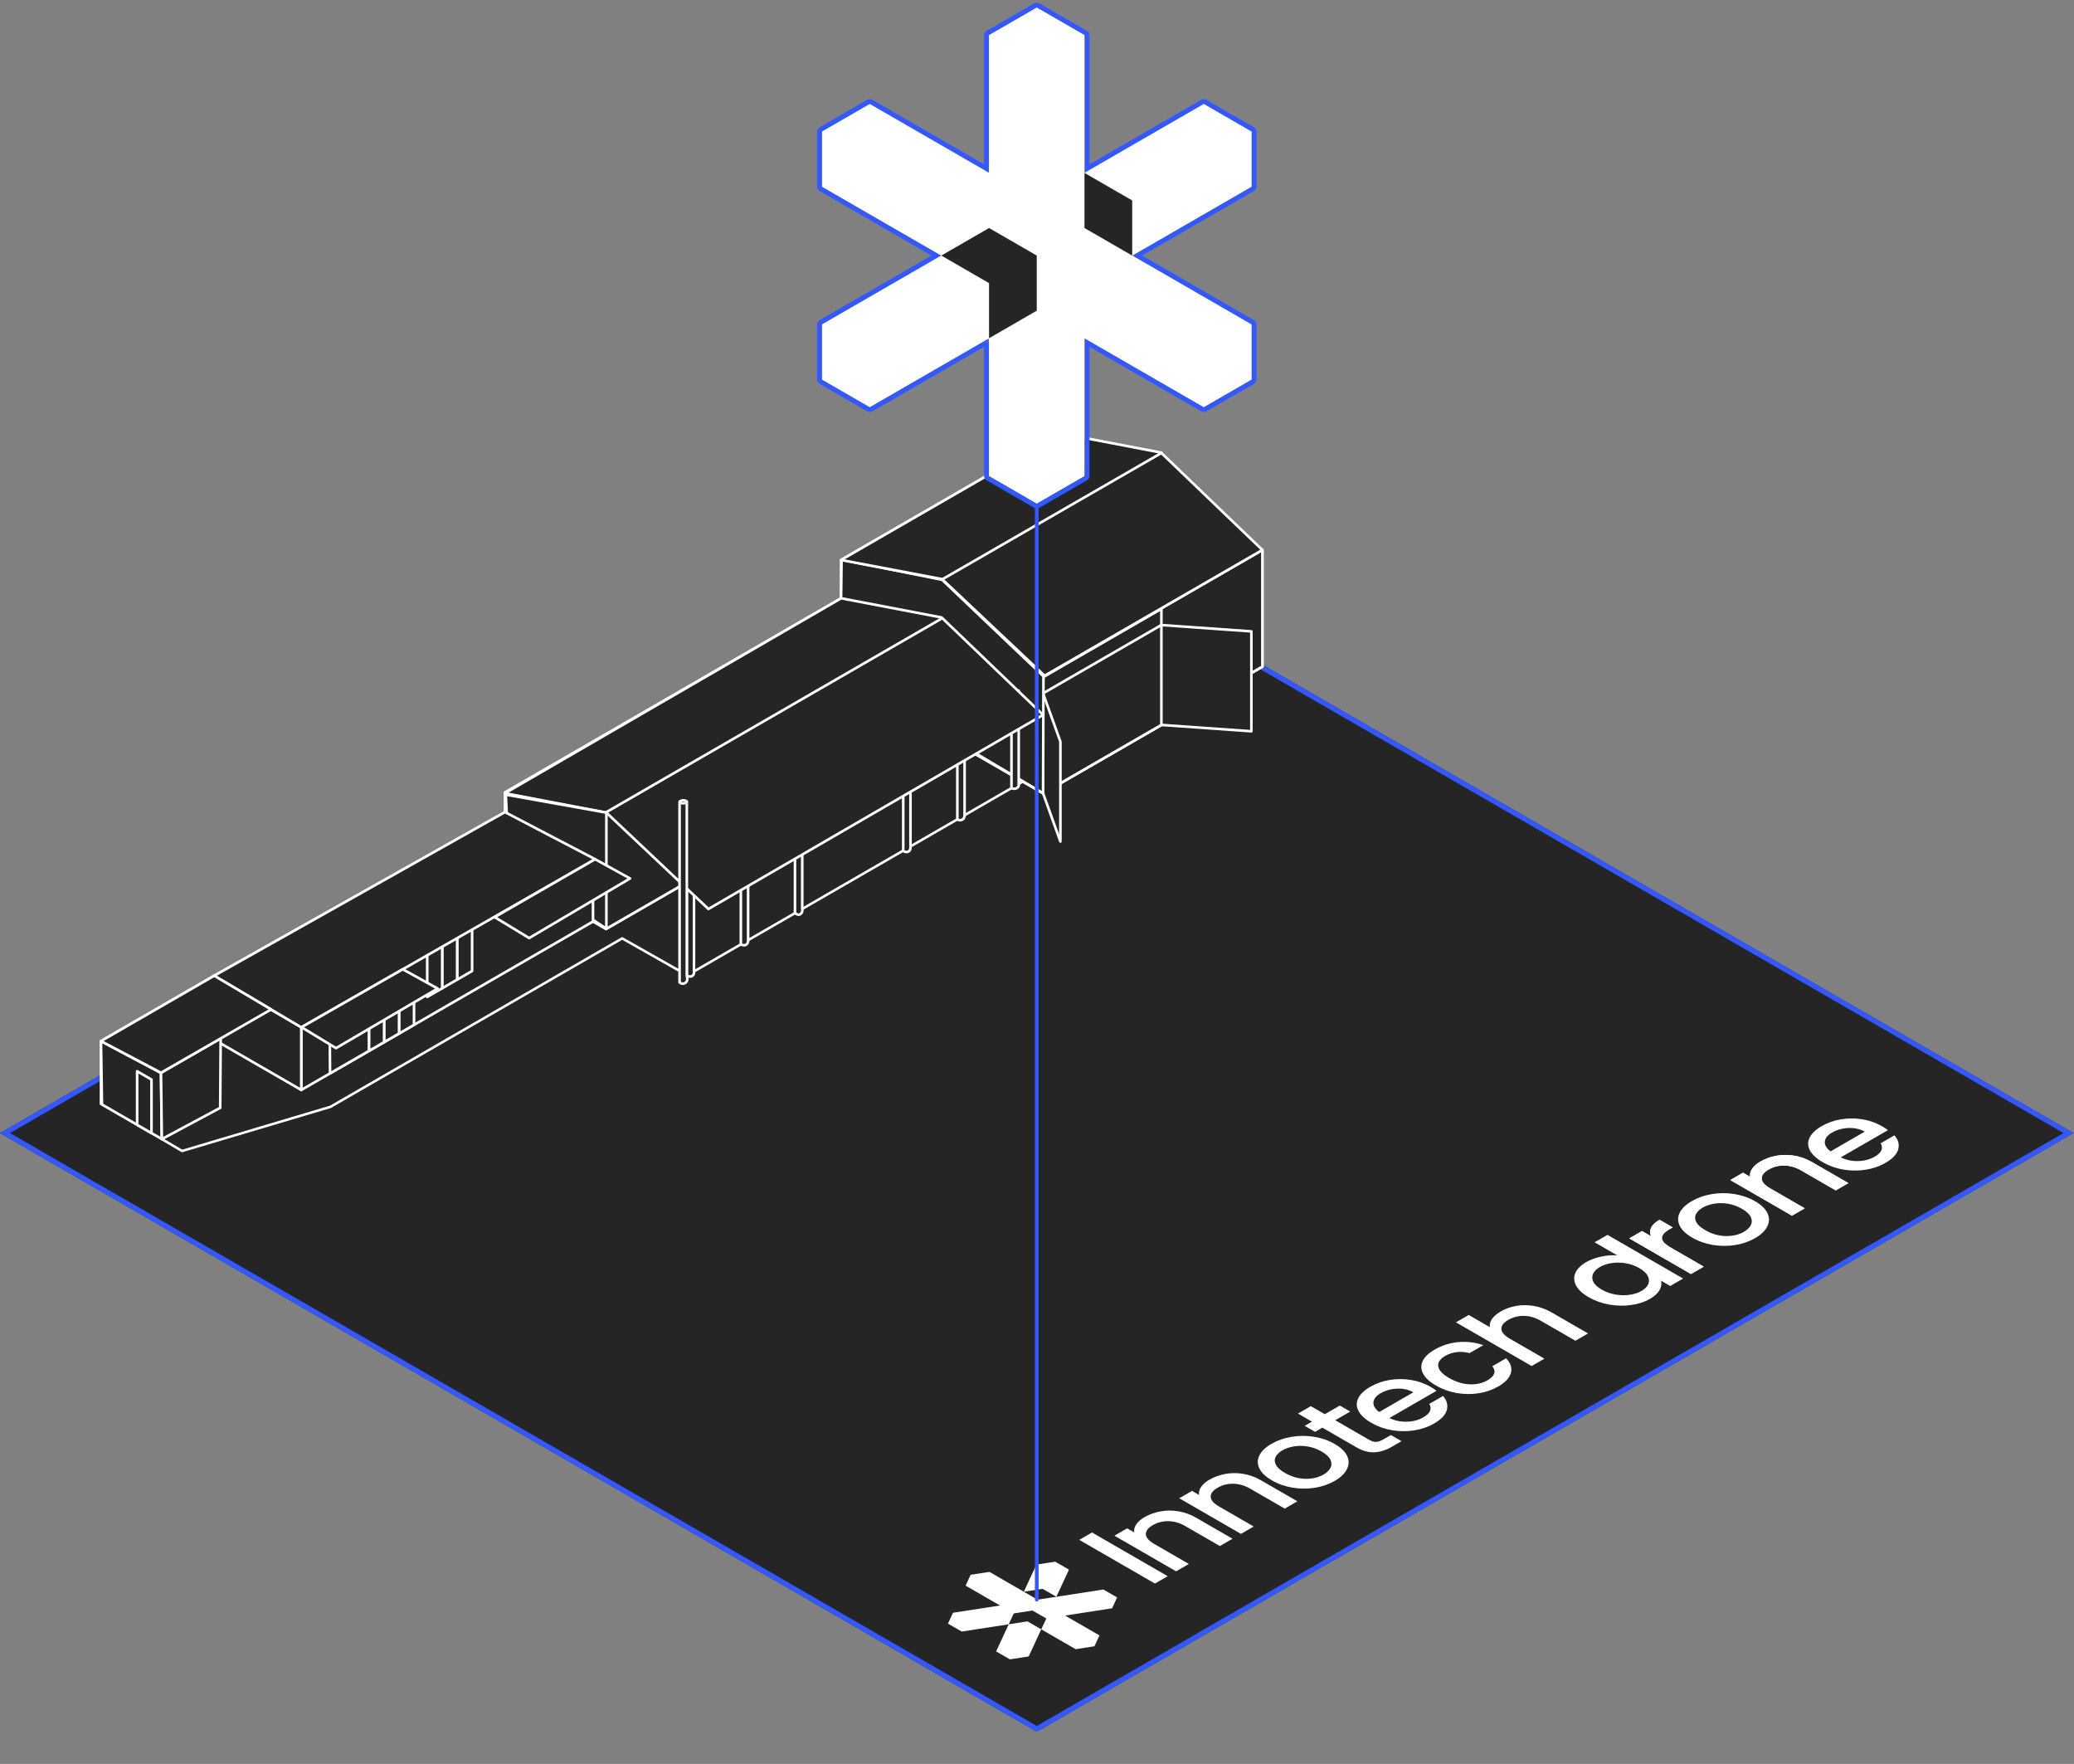 <?xml version="1.0" encoding="UTF-8" standalone="no"?>
<svg xmlns="http://www.w3.org/2000/svg" xmlns:xlink="http://www.w3.org/1999/xlink" xmlns:serif="http://www.serif.com/" width="100%" height="100%" viewBox="0 0 13892 11813" version="1.1" xml:space="preserve" style="fill-rule:evenodd;clip-rule:evenodd;stroke-linecap:round;stroke-linejoin:round;stroke-miterlimit:1.5;">
  <rect x="0" y="0" width="13892" height="11813" fill="#808080" stroke="none"/>
  <rect id="Plan-de-travail1" x="0" y="583.333" width="13888.9" height="11810" style="fill:none;"></rect>
  <g>
    <clipPath id="_clip1">
      <rect x="0" y="0" width="13888.9" height="11810"></rect>
    </clipPath>
    <g clip-path="url(#_clip1)">
      <g>
        <g>
          <path d="M0,7588.25l6944.44,-4009.37l6944.44,4009.37l-6944.44,4009.37l-6944.44,-4009.37Z" style="fill:#252525;"></path>
          <path d="M0,7588.25l6944.44,-4009.37l6944.44,4009.37l-6944.44,4009.37l-6944.44,-4009.37Zm66.667,-0l6877.77,3970.88l6877.77,-3970.88l-6877.77,-3970.88l-6877.77,3970.88Z" style="fill:#3458ff;"></path>
          <path d="M7102.71,3683.28l0,-781.05l-1468.93,848.038l0,781.05l1468.93,-848.038Z" style="fill:#252525;stroke:#fff;stroke-width:17.38px;"></path>
          <g>
            <path d="M8455.62,4464.32l-1468.93,848.033l-676.45,-390.525l1468.93,-848.033l676.45,390.525Z" style="fill:#252525;stroke:#fff;stroke-width:17.38px;"></path>
            <path d="M7779.17,4073.8l-1468.93,848.033l-676.45,-390.521l1468.93,-848.037l676.45,390.525Z" style="fill:#252525;stroke:#fff;stroke-width:17.38px;"></path>
            <path d="M6310.25,4921.83l-2251.54,1299.85l-676.45,-390.525l2251.54,-1299.85l676.45,390.521Z" style="fill:#252525;stroke:#fff;stroke-width:17.38px;"></path>
            <path d="M1085.28,7629.27l134.477,79.084l993.713,-295.762l1954.03,-1128.09l436.149,247.082l2249.18,-1298.48l-880.764,-506.543l-4566.62,2120.48l-320.162,782.228Z" style="fill:none;stroke:#fff;stroke-width:16.67px;"></path>
          </g>
          <path d="M8455.62,4464.32l0,-781.05l-1468.93,848.038l-0,781.045l1468.93,-848.033Z" style="fill:#252525;stroke:#fff;stroke-width:17.38px;"></path>
          <path d="M8455.62,4464.32l0,-781.05l-1468.93,848.038l-0,781.045l1468.93,-848.033Z" style="fill:#252525;stroke:#fff;stroke-width:17.38px;"></path>
          <path d="M7779.17,4185.93l-0,-112.125l-792.484,457.512l0,112.121l792.484,-457.508Z" style="fill:#252525;stroke:#fff;stroke-width:17.38px;"></path>
          <path d="M7102.71,5635.92l0,-668.925l-116.033,-323.538l0,668.925l116.033,323.538Z" style="fill:#252525;stroke:#fff;stroke-width:17.38px;"></path>
          <path d="M8381.88,4897.42l0,-668.925l-602.721,-42.563l0,668.921l602.721,42.567Z" style="fill:#252525;stroke:#fff;stroke-width:17.38px;"></path>
          <path d="M4648.46,6506.04l0,-781.05l-48.595,28.054l-0,781.05c-0,-0 24.175,11.179 35.962,2.754c17.571,-12.563 12.633,-30.808 12.633,-30.808Z" style="fill:#252525;stroke:#fff;stroke-width:17.38px;"></path>
          <path d="M6098.54,5668.88l-0,-781.05l-48.592,28.058l0,781.046c0,0 13.379,15.354 34.738,6.121c16.724,-7.225 13.854,-34.175 13.854,-34.175Z" style="fill:#252525;stroke:#fff;stroke-width:17.38px;"></path>
          <path d="M5010.96,6296.75l0,-781.05l-48.591,28.054l-0,781.05c-0,0 19.796,9.829 32.166,3.579c19.705,-9.958 16.425,-31.633 16.425,-31.633Z" style="fill:#252525;stroke:#fff;stroke-width:17.38px;"></path>
          <path d="M6461.04,5459.58l-0,-781.05l-48.596,28.054l-0,781.05c-0,0 17.421,12.9 37.312,-1.116c11.263,-7.938 11.284,-26.938 11.284,-26.938Z" style="fill:#252525;stroke:#fff;stroke-width:17.38px;"></path>
          <path d="M5373.5,6087.46l0,-781.05l-48.596,28.054l0,781.05c0,0 19.934,15.263 32.396,8.88c22.508,-11.534 16.2,-36.934 16.2,-36.934Z" style="fill:#252525;stroke:#fff;stroke-width:17.38px;"></path>
          <path d="M6851.12,5234.08l0,-781.05l135.554,78.259l0,781.045l-135.554,-78.254Z" style="fill:#252525;stroke:#fff;stroke-width:17.38px;"></path>
          <path d="M3382.25,5831.17l0,-390.525l-1954.03,1097.85l-0,420.762l1954.03,-1128.09Z" style="fill:#252525;stroke:#fff;stroke-width:17.38px;"></path>
          <path d="M1428.22,6959.25l-0,-420.762l-751.771,434.008l0,420.767l751.771,-434.013Z" style="fill:#252525;stroke:#fff;stroke-width:17.38px;"></path>
          <path d="M682.904,7397l-6.454,-424.504l401.968,213.597l5.569,442.457l-401.083,-231.55Z" style="fill:#252525;stroke:#fff;stroke-width:17.38px;"></path>
          <path d="M918.471,7532.96l-0,-358.433l96.204,55.542l0,358.433l-96.204,-55.542Z" style="fill:#252525;stroke:#fff;stroke-width:17.38px;"></path>
          <path d="M6012.71,5093.58l0,-781.05l-1954.03,1128.09l0,781.05l1954.03,-1128.09Z" style="fill:#252525;stroke:#fff;stroke-width:17.38px;"></path>
          <path d="M5633.79,4531.31l-0,-524.5l-2251.54,1299.85l-0,524.5l2251.54,-1299.85Z" style="fill:#252525;stroke:#fff;stroke-width:17.38px;"></path>
          <path d="M7779.17,4077.4l-0,-1044.81l-1468.93,848.037l0,1044.81l1468.93,-848.038Z" style="fill:#252525;stroke:#fff;stroke-width:17.38px;"></path>
          <path d="M5636.92,3748.46l673.704,134.384l678.796,646.437l-2.725,783.079l-1359.24,-804.779l9.463,-759.121Z" style="fill:#252525;stroke:#fff;stroke-width:17.38px;"></path>
          <path d="M7102.71,2902.22l673.325,128.563l679.575,652.487l-1458.98,842.287l-686.404,-647.025l-676.45,-128.274l1468.93,-848.038Z" style="fill:#252525;stroke:#fff;stroke-width:17.38px;"></path>
          <path d="M6823.58,5250.29l0,-625.292l-48.595,28.054l-0,625.292c-0,-0 22.658,10.337 38.987,-2.459c13.754,-10.779 9.608,-25.595 9.608,-25.595Z" style="fill:#252525;stroke:#fff;stroke-width:17.38px;"></path>
          <path d="M5633.79,4006.81l673.325,128.562l679.575,652.488l-2241.59,1299.8l-683.541,-645.359l-679.313,-129.946l2251.54,-1305.55Z" style="fill:#252525;stroke:#fff;stroke-width:17.38px;"></path>
          <path d="M6310.25,3880.63l1468.93,-846.841" style="fill:none;stroke:#fff;stroke-width:17.38px;"></path>
          <path d="M4061.56,5439.04l2238.67,-1292.49" style="fill:none;stroke:#fff;stroke-width:17.38px;"></path>
          <path d="M3410.17,5787.67l651.396,431.921l-0,-777.284l-673.492,-120.4l22.096,465.763Z" style="fill:#252525;stroke:#fff;stroke-width:17.38px;"></path>
          <path d="M3972,6171.62l-0,-420.767l-1954.03,1128.09l-0,420.767l1954.03,-1128.09Z" style="fill:#252525;stroke:#fff;stroke-width:17.38px;"></path>
          <path d="M3162.22,6502.95l-0,-284.561l-100.226,57.831l0,284.562l100.226,-57.832Z" style="fill:#252525;stroke:#fff;stroke-width:17.38px;"></path>
          <path d="M3061.99,6560.81l0,-284.562l-100.225,57.831l-0,284.562l100.225,-57.831Z" style="fill:#252525;stroke:#fff;stroke-width:17.38px;"></path>
          <path d="M2961.77,6618.68l-0,-284.562l-100.226,57.832l0,284.562l100.226,-57.832Z" style="fill:#252525;stroke:#fff;stroke-width:17.38px;"></path>
          <path d="M2017.97,7299.71l-589.746,-340.471l0.4,-420.991l589.346,340.237l-0,421.225Z" style="fill:#252525;stroke:#fff;stroke-width:17.38px;"></path>
          <path d="M1474.96,7419.43l3.113,-464.896l-399.681,229.791l5.591,444.194l390.977,-209.089Z" style="fill:#252525;stroke:#fff;stroke-width:17.38px;"></path>
          <path d="M2470.3,6617.58l2.688,419.438l-262.342,151.454l-2.804,-419.371l262.458,-151.521Z" style="fill:#252525;stroke:#fff;stroke-width:17.38px;"></path>
          <path d="M2773.14,6863.79l0,-284.562l-100.225,57.832l-0,284.562l100.225,-57.832Z" style="fill:#252525;stroke:#fff;stroke-width:17.38px;"></path>
          <path d="M2672.91,6921.65l-0,-284.562l-100.226,57.832l0,284.562l100.226,-57.832Z" style="fill:#252525;stroke:#fff;stroke-width:17.38px;"></path>
          <path d="M2572.69,6979.52l0,-284.562l-100.225,57.832l-0,284.562l100.225,-57.832Z" style="fill:#252525;stroke:#fff;stroke-width:17.38px;"></path>
          <path d="M1434.88,6534.62l583.089,345.731l1968.33,-1126.08l-604.05,-315.522l-1947.37,1095.87Z" style="fill:#252525;stroke:#fff;stroke-width:17.38px;"></path>
          <path d="M676.45,6972.49l401.946,211.835l737.308,-423.905l-380.826,-225.803l-758.428,437.873Z" style="fill:#252525;stroke:#fff;stroke-width:17.38px;"></path>
          <path d="M2019.59,6879.42l231.113,140.096l680.684,-399.166l-233.608,-128.921l-678.189,387.991Z" style="fill:#252525;stroke:#fff;stroke-width:17.38px;"></path>
          <path d="M3313.28,6142.21l231.113,140.092l675.52,-399.113l-233.608,-128.92l-673.025,387.941Z" style="fill:#252525;stroke:#fff;stroke-width:17.38px;"></path>
          <path d="M4600.46,6536.58l0,-1166.39l-48.596,5.662l0,1202.98c0,0 19.217,19.871 41.767,1.125c17.425,-14.487 6.829,-43.375 6.829,-43.375Z" style="fill:#252525;stroke:#fff;stroke-width:17.38px;"></path>
          <path d="M4553.42,5356.96c12.9,-7.45 33.579,-7.604 46.15,-0.346c12.571,7.259 12.304,19.196 -0.596,26.646c-12.9,7.45 -33.579,7.604 -46.15,0.346c-12.571,-7.258 -12.304,-19.2 0.596,-26.646Z" style="fill:#252525;"></path>
          <path d="M4553.42,5356.96c12.9,-7.45 33.579,-7.604 46.15,-0.346c12.571,7.259 12.304,19.196 -0.596,26.646c-12.9,7.45 -33.579,7.604 -46.15,0.346c-12.571,-7.258 -12.304,-19.2 0.596,-26.646Zm12.154,13.405c6.504,2.145 14.758,1.933 21.246,-0.509c-6.509,-2.146 -14.759,-1.933 -21.246,0.509Z" style="fill:#fff;"></path>
        </g>
      </g>
      <g>
        <g>
          <path d="M6756.55,10878.1l-314.704,48.685l-92.152,-53.204l33.73,-72.678l314.705,-48.685l-230.38,-133.01l33.73,-72.678l125.882,-19.474l322.531,186.214l440.586,-68.159l92.152,53.204l-33.73,72.678l-314.704,48.685l230.379,133.01l-33.73,72.677l-125.881,19.474l-230.38,-133.009l33.73,-72.678l-92.152,-53.204l-125.882,19.474l-33.73,72.678Z" style="fill:#fff;"></path>
          <path d="M6857.74,10660l84.325,-181.695l125.882,-19.474l92.152,53.204l-84.325,181.695l-92.152,-53.204l-125.882,19.474Z" style="fill:#fff;"></path>
          <path d="M6974.58,10911.8l-84.325,181.694l-125.881,19.474l-92.152,-53.204l84.324,-181.694l125.882,-19.474l92.152,53.204Z" style="fill:#fff;"></path>
        </g>
        <path d="M12629.2,7787.9c-39.502,22.806 -83.755,38.107 -132.757,45.902c-49.003,7.794 -98.506,7.506 -148.509,-0.866c-50.002,-8.372 -96.255,-24.828 -138.757,-49.367c-42.503,-24.538 -71.254,-51.098 -86.255,-79.678c-15.001,-28.581 -15.626,-56.945 -1.875,-85.092c13.75,-28.148 40.877,-53.913 81.379,-77.297c39.002,-22.518 82.255,-37.674 129.757,-45.469c47.503,-7.795 95.131,-7.723 142.883,0.216c47.753,7.939 91.631,23.457 131.633,46.552c15.501,8.949 28.501,17.61 39.002,25.982l-315.768,182.309c35.502,17.61 74.254,25.838 116.257,24.683c42.002,-1.155 79.004,-10.97 111.006,-29.447c46.003,-26.559 59.253,-56.439 39.752,-89.638l92.255,-53.264c25.502,29.158 34.002,60.192 25.502,93.103c-8.501,32.911 -37.002,63.368 -85.505,91.371Zm-138.758,-209.157c-32.001,-17.899 -68.504,-25.982 -109.506,-24.25c-41.002,1.732 -77.754,11.981 -110.256,30.746c-29.502,17.032 -45.378,37.024 -47.628,59.975c-2.25,22.951 10.626,44.819 38.628,65.605l228.762,-132.076Z" style="fill:#fff;"></path>
        <path d="M11791.4,7778.81c32.502,-18.765 68.379,-31.684 107.631,-38.757c39.252,-7.073 79.38,-7.145 120.382,-0.216c41.002,6.928 80.254,21.219 117.757,42.87l243.763,140.737l-84.755,48.934l-231.013,-133.376c-37.002,-21.363 -74.629,-32.405 -112.881,-33.127c-38.252,-0.722 -73.379,8.155 -105.381,26.632c-32.002,18.476 -47.502,38.829 -46.502,61.058c1,22.229 20.001,44.025 57.003,65.388l231.013,133.376l-85.505,49.366l-413.273,-238.603l85.505,-49.367l47.252,27.282c-3,-17.899 1.625,-35.87 13.876,-53.913c12.251,-18.044 30.627,-34.138 55.128,-48.284Z" style="fill:#fff;"></path>
        <path d="M11791.4,7778.81c32.502,-18.765 68.379,-31.684 107.631,-38.757c39.252,-7.073 79.38,-7.145 120.382,-0.216c41.002,6.928 80.254,21.219 117.757,42.87l243.763,140.737l-84.755,48.934l-231.013,-133.376c-37.002,-21.363 -74.629,-32.405 -112.881,-33.127c-38.252,-0.722 -73.379,8.155 -105.381,26.632c-32.002,18.476 -47.502,38.829 -46.502,61.058c1,22.229 20.001,44.025 57.003,65.388l231.013,133.376l-85.505,49.366l-413.273,-238.603l85.505,-49.367l47.252,27.282c-3,-17.899 1.625,-35.87 13.876,-53.913c12.251,-18.044 30.627,-34.138 55.128,-48.284Z" style="fill:#fff;"></path>
        <path d="M11755.4,8292.39c-39.002,22.518 -83.13,37.746 -132.382,45.685c-49.253,7.939 -99.006,7.795 -149.259,-0.433c-50.252,-8.227 -96.63,-24.611 -139.132,-49.149c-42.003,-24.251 -70.004,-51.099 -84.005,-80.545c-14.001,-29.447 -13.751,-58.46 0.75,-87.041c14.501,-28.58 41.502,-54.274 81.004,-77.08c39.503,-22.807 84.005,-38.396 133.508,-46.768c49.503,-8.372 99.755,-8.517 150.758,-0.433c51.003,8.083 97.506,24.25 139.508,48.5c42.003,24.25 69.754,51.242 83.255,80.978c13.501,29.735 12.751,59.181 -2.25,88.339c-15.001,29.158 -42.253,55.14 -81.755,77.947Zm-74.254,-42.871c22.001,-12.702 37.377,-27.642 46.128,-44.819c8.75,-17.177 8.625,-35.293 -0.375,-54.346c-9.001,-19.054 -28.502,-37.241 -58.504,-54.563c-30.001,-17.321 -61.128,-28.653 -93.38,-33.993c-32.252,-5.341 -63.129,-5.558 -92.63,-0.65c-29.502,4.908 -55.253,13.713 -77.255,26.415c-22.001,12.703 -37.127,27.498 -45.377,44.387c-8.251,16.888 -7.5,34.498 2.25,52.83c9.751,18.332 29.627,36.159 59.628,53.48c44.503,25.694 90.255,38.974 137.258,39.84c47.003,0.866 87.755,-8.661 122.257,-28.581Z" style="fill:#fff;"></path>
        <path d="M11058.6,8278.97c-8.5,-19.343 -8.25,-38.396 0.75,-57.161c9.001,-18.765 27.752,-36.375 56.253,-52.831l88.505,51.099l-21.751,12.558c-33.502,19.342 -50.378,38.901 -50.628,58.676c-0.25,19.776 20.626,41.788 62.629,66.038l217.512,125.581l-85.505,49.366l-413.273,-238.603l85.505,-49.366l60.003,34.643Z" style="fill:#fff;"></path>
        <path d="M11058.6,8278.97c-8.5,-19.343 -8.25,-38.396 0.75,-57.161c9.001,-18.765 27.752,-36.375 56.253,-52.831l88.505,51.099l-21.751,12.558c-33.502,19.342 -50.378,38.901 -50.628,58.676c-0.25,19.776 20.626,41.788 62.629,66.038l217.512,125.581l-85.505,49.366l-413.273,-238.603l85.505,-49.366l60.003,34.643Z" style="fill:#fff;"></path>
        <path d="M11051.1,8699.01c-36.002,20.785 -78.005,34.498 -126.007,41.138c-48.003,6.64 -97.006,5.485 -147.009,-3.464c-50.002,-8.95 -95.755,-25.405 -137.257,-49.366c-41.503,-23.962 -69.629,-50.16 -84.38,-78.597c-14.751,-28.436 -16.126,-56.367 -4.125,-83.792c12,-27.426 36.252,-51.676 72.754,-72.75c27.001,-15.59 59.503,-27.57 97.505,-35.943c38.002,-8.372 74.504,-11.403 109.506,-9.093l-151.316,-87.363l86.255,-49.799l506.836,292.622l-86.255,49.799l-62.253,-35.942c6,19.631 3.125,40.345 -8.626,62.141c-11.75,21.796 -33.627,41.932 -65.628,60.409Zm-70.504,-206.126c-28.502,-16.455 -59.129,-27.353 -91.88,-32.694c-32.752,-5.341 -64.129,-5.702 -94.131,-1.083c-30.001,4.619 -56.003,13.28 -78.004,25.982c-22.001,12.703 -37.127,27.643 -45.378,44.82c-8.25,17.177 -7.875,35.148 1.125,53.913c9.001,18.765 27.752,36.375 56.254,52.83c28.501,16.456 59.378,27.498 92.63,33.128c33.252,5.629 65.128,6.134 95.63,1.515c30.502,-4.619 56.503,-13.135 78.004,-25.549c22.002,-12.702 37.003,-27.714 45.003,-45.036c8,-17.321 7.25,-35.509 -2.25,-54.562c-9.501,-19.054 -28.502,-36.809 -57.003,-53.264Z" style="fill:#fff;"></path>
        <path d="M9837.76,8806.52l141.566,81.733c-3.001,-18.476 1.875,-36.881 14.625,-55.212c12.751,-18.332 32.377,-35.149 58.879,-50.449c31.501,-18.188 66.378,-30.529 104.631,-37.025c38.252,-6.495 77.754,-6.207 118.506,0.866c40.752,7.073 79.88,21.435 117.382,43.087l243.763,140.737l-84.754,48.934l-231.013,-133.376c-37.002,-21.363 -74.629,-32.405 -112.882,-33.127c-38.252,-0.722 -73.379,8.155 -105.381,26.632c-32.001,18.476 -47.502,38.829 -46.502,61.058c1,22.229 20.001,44.025 57.003,65.388l231.013,133.376l-85.505,49.366l-506.836,-292.622l85.505,-49.366Z" style="fill:#fff;"></path>
        <path d="M10034.8,9285.78c-39.503,22.806 -83.38,37.89 -131.633,45.252c-48.252,7.362 -97.13,6.712 -146.633,-1.949c-49.503,-8.66 -95.505,-25.26 -138.008,-49.799c-42.502,-24.539 -71.254,-51.098 -86.255,-79.679c-15,-28.58 -16,-56.727 -3,-84.442c13.001,-27.714 39.253,-52.975 78.755,-75.781c50.003,-28.869 103.256,-45.902 159.759,-51.099c56.503,-5.196 112.506,1.588 168.009,20.353l-92.255,53.264c-28.002,-7.506 -56.003,-9.816 -84.005,-6.929c-28.001,2.887 -54.503,11.548 -79.504,25.982c-35.002,20.209 -50.503,43.448 -46.503,69.719c4,26.271 28.252,52.253 72.754,77.947c44.503,25.693 89.63,39.767 135.383,42.221c45.752,2.454 86.13,-6.423 121.132,-26.632c49.502,-28.58 60.503,-60.048 33.001,-94.402l92.256,-53.263c30.001,31.178 40.877,63.439 32.626,96.783c-8.25,33.344 -36.877,64.162 -85.879,92.454Z" style="fill:#fff;"></path>
        <path d="M9605.81,9533.48c-39.503,22.806 -83.755,38.107 -132.758,45.902c-49.003,7.794 -98.505,7.506 -148.508,-0.866c-50.003,-8.372 -96.256,-24.828 -138.758,-49.366c-42.502,-24.539 -71.254,-51.099 -86.255,-79.679c-15.001,-28.581 -15.626,-56.945 -1.875,-85.092c13.751,-28.147 40.877,-53.913 81.38,-77.297c39.002,-22.518 82.254,-37.674 129.757,-45.469c47.503,-7.795 95.13,-7.723 142.883,0.216c47.753,7.939 91.63,23.457 131.632,46.552c15.501,8.949 28.502,17.61 39.003,25.982l-315.768,182.309c35.502,17.61 74.254,25.838 116.256,24.683c42.003,-1.155 79.005,-10.97 111.007,-29.447c46.002,-26.559 59.253,-56.439 39.752,-89.638l92.255,-53.264c25.501,29.158 34.002,60.192 25.501,93.103c-8.5,32.911 -37.002,63.368 -85.504,91.371Zm-138.758,-209.157c-32.002,-17.899 -68.504,-25.982 -109.506,-24.25c-41.003,1.732 -77.755,11.981 -110.256,30.746c-29.502,17.032 -45.378,37.024 -47.628,59.975c-2.25,22.951 10.625,44.82 38.627,65.605l228.763,-132.076Z" style="fill:#fff;"></path>
        <path d="M8780.2,9417.1l93.564,54.019l100.505,-58.027l69.754,40.272l-100.506,58.027l228.763,132.076c15.501,8.95 30.252,13.28 44.253,12.991c14.001,-0.288 29.751,-5.485 47.252,-15.589l52.503,-30.313l71.254,41.139l-67.503,38.973c-38.503,22.23 -77.005,34.066 -115.507,35.509c-38.502,1.444 -78.004,-9.526 -118.507,-32.91l-228.762,-132.077l-48.753,28.148l-69.754,-40.273l48.753,-28.147l-93.564,-54.019l86.255,-49.799Z" style="fill:#fff;"></path>
        <path d="M8939.77,9918.01c-39.002,22.518 -83.129,37.746 -132.382,45.685c-49.253,7.939 -99.006,7.795 -149.259,-0.433c-50.252,-8.228 -96.63,-24.611 -139.132,-49.15c-42.003,-24.25 -70.004,-51.098 -84.005,-80.544c-14.001,-29.447 -13.751,-58.46 0.75,-87.041c14.501,-28.58 41.502,-54.274 81.005,-77.081c39.502,-22.806 84.004,-38.395 133.507,-46.768c49.503,-8.372 99.756,-8.516 150.758,-0.433c51.003,8.084 97.506,24.251 139.508,48.501c42.003,24.25 69.754,51.242 83.255,80.978c13.501,29.735 12.751,59.181 -2.25,88.339c-15.001,29.158 -42.253,55.14 -81.755,77.947Zm-74.254,-42.871c22.001,-12.702 37.377,-27.642 46.128,-44.819c8.75,-17.177 8.625,-35.293 -0.375,-54.346c-9.001,-19.054 -28.502,-37.242 -58.504,-54.563c-30.001,-17.322 -61.128,-28.653 -93.38,-33.993c-32.252,-5.341 -63.128,-5.558 -92.63,-0.65c-29.502,4.908 -55.253,13.713 -77.254,26.415c-22.002,12.703 -37.127,27.498 -45.378,44.387c-8.25,16.888 -7.5,34.498 2.25,52.83c9.751,18.332 29.627,36.159 59.629,53.48c44.502,25.694 90.255,38.973 137.257,39.839c47.003,0.867 87.755,-8.66 122.257,-28.58Z" style="fill:#fff;"></path>
        <path d="M8100.47,9909.78c32.502,-18.765 68.379,-31.684 107.631,-38.757c39.252,-7.073 79.38,-7.145 120.382,-0.216c41.002,6.928 80.254,21.218 117.757,42.87l243.763,140.737l-84.754,48.934l-231.013,-133.376c-37.003,-21.363 -74.63,-32.405 -112.882,-33.127c-38.252,-0.722 -73.379,8.155 -105.381,26.632c-32.001,18.476 -47.502,38.829 -46.502,61.058c1,22.229 20.001,44.025 57.003,65.388l231.013,133.376l-85.505,49.366l-413.273,-238.603l85.505,-49.367l47.252,27.282c-3,-17.899 1.625,-35.87 13.876,-53.913c12.251,-18.044 30.627,-34.138 55.128,-48.284Z" style="fill:#fff;"></path>
        <path d="M7666.2,10160.5c32.502,-18.765 68.379,-31.683 107.631,-38.756c39.252,-7.073 79.379,-7.145 120.382,-0.217c41.002,6.929 80.254,21.219 117.756,42.871l243.764,140.737l-84.755,48.933l-231.013,-133.375c-37.002,-21.364 -74.629,-32.406 -112.881,-33.128c-38.252,-0.721 -73.379,8.156 -105.381,26.632c-32.002,18.476 -47.503,38.829 -46.503,61.058c1,22.229 20.001,44.026 57.004,65.389l231.013,133.375l-85.505,49.366l-413.273,-238.603l85.504,-49.366l47.253,27.281c-3,-17.899 1.625,-35.87 13.876,-53.913c12.25,-18.043 30.626,-34.138 55.128,-48.284Z" style="fill:#fff;"></path>
        <path d="M7314.62,10263.3l506.837,292.622l-85.505,49.366l-506.837,-292.622l85.505,-49.366Z" style="fill:#fff;"></path>
      </g>
      <path d="M6944.44,2511.71l0,8201.01" style="fill:none;stroke:#3458ff;stroke-width:25px;"></path>
      <g>
        <path d="M7264.04,1158.07l799.024,-461.29l319.61,184.514l-0,369.034l-799.023,461.288l799.023,461.282l-0,369.033l-319.61,184.514l-799.023,-461.287l-0,922.575l-319.605,184.514l-319.61,-184.514l-0.001,-922.578l-0.008,-0.013l-0,0.018l-799.014,461.285l-319.61,-184.514l0,-369.033l799.018,-461.282l-799.018,-461.288l0,-369.034l319.61,-184.514l799.023,461.288l0,-922.57l319.61,-184.519l319.605,184.519l-0.001,922.572Z" style="fill:#fff;"></path>
        <path d="M6591.5,2322.89l-749.024,432.425c-10.312,5.954 -23.018,5.954 -33.331,0l-319.61,-184.514c-10.314,-5.954 -16.668,-16.958 -16.668,-28.868l0,-369.033c0,-11.909 6.354,-22.914 16.668,-28.868l749.013,-432.415l-749.014,-432.419c-10.313,-5.955 -16.667,-16.959 -16.667,-28.868l0,-369.034c0,-11.909 6.354,-22.913 16.668,-28.868l319.61,-184.514c10.313,-5.953 23.018,-5.953 33.331,0.001l749.024,432.422l-0,-864.837c-0,-11.909 6.353,-22.913 16.667,-28.868l319.61,-184.519c10.313,-5.954 23.019,-5.954 33.333,-0l319.604,184.519c10.314,5.955 16.667,16.959 16.667,28.868l-0.001,864.838l749.025,-432.423c10.313,-5.954 23.018,-5.954 33.331,-0.001l319.61,184.514c10.314,5.955 16.668,16.959 16.668,28.868l-0,369.034c-0,11.909 -6.354,22.914 -16.667,28.868l-749.019,432.419l749.018,432.415c10.314,5.954 16.668,16.959 16.668,28.868l-0,369.033c-0,11.91 -6.354,22.914 -16.668,28.868l-319.61,184.514c-10.313,5.954 -23.018,5.954 -33.331,0l-749.024,-432.422l0,864.842c0,11.909 -6.353,22.914 -16.667,28.868l-319.605,184.514c-10.313,5.954 -23.019,5.954 -33.332,0l-319.61,-184.514c-10.314,-5.954 -16.667,-16.959 -16.667,-28.868l-0,-864.845Zm4.464,-41.067c0.439,0.76 0.89,1.485 1.352,2.177c9.383,12.616 26.864,14.416 27.489,14.476l-28.834,-16.657l21.119,-12.192l7.73,28.849l0.011,-0.019l0.002,889.278l319.61,184.514l319.605,-184.514l-0,-922.575l799.023,461.287l319.61,-184.514l-0,-369.033l-799.023,-461.282l799.023,-461.288l-0,-369.034l-319.61,-184.514l-799.024,461.29l0.001,-922.572l-319.605,-184.519l-319.61,184.519l0,922.57l-799.023,-461.288l-319.61,184.514l0,369.034l799.018,461.288l-799.018,461.282l0,369.033l319.61,184.514l770.154,-444.624Z" style="fill:#3458ff;"></path>
      </g>
      <path d="M5506.2,881.243l319.609,-184.527l799.023,461.316l-0,-922.631l319.609,-184.527l319.608,184.527l0,922.631l799.023,-461.316l319.609,184.527l-0,369.052l-799.023,461.316l799.023,461.316l-0,369.052l-319.609,184.527l-799.023,-461.316l0,922.631l-319.608,184.527l-319.609,-184.527l-0,-922.631l-799.023,461.316l-319.609,-184.527l0,-369.052l799.023,-461.316l-799.023,-461.316l0,-369.052Z" style="fill:#fff;"></path>
      <path d="M7583.65,1342.56l0,369.053l-319.609,-184.526l0,-369.053l319.609,184.526Zm-958.826,553.579l-319.609,-184.526l319.609,-184.526l319.609,184.526l-0,369.053l-319.609,184.526l-0,-369.053Z" style="fill:#252525;"></path>
    </g>
  </g>
</svg>
